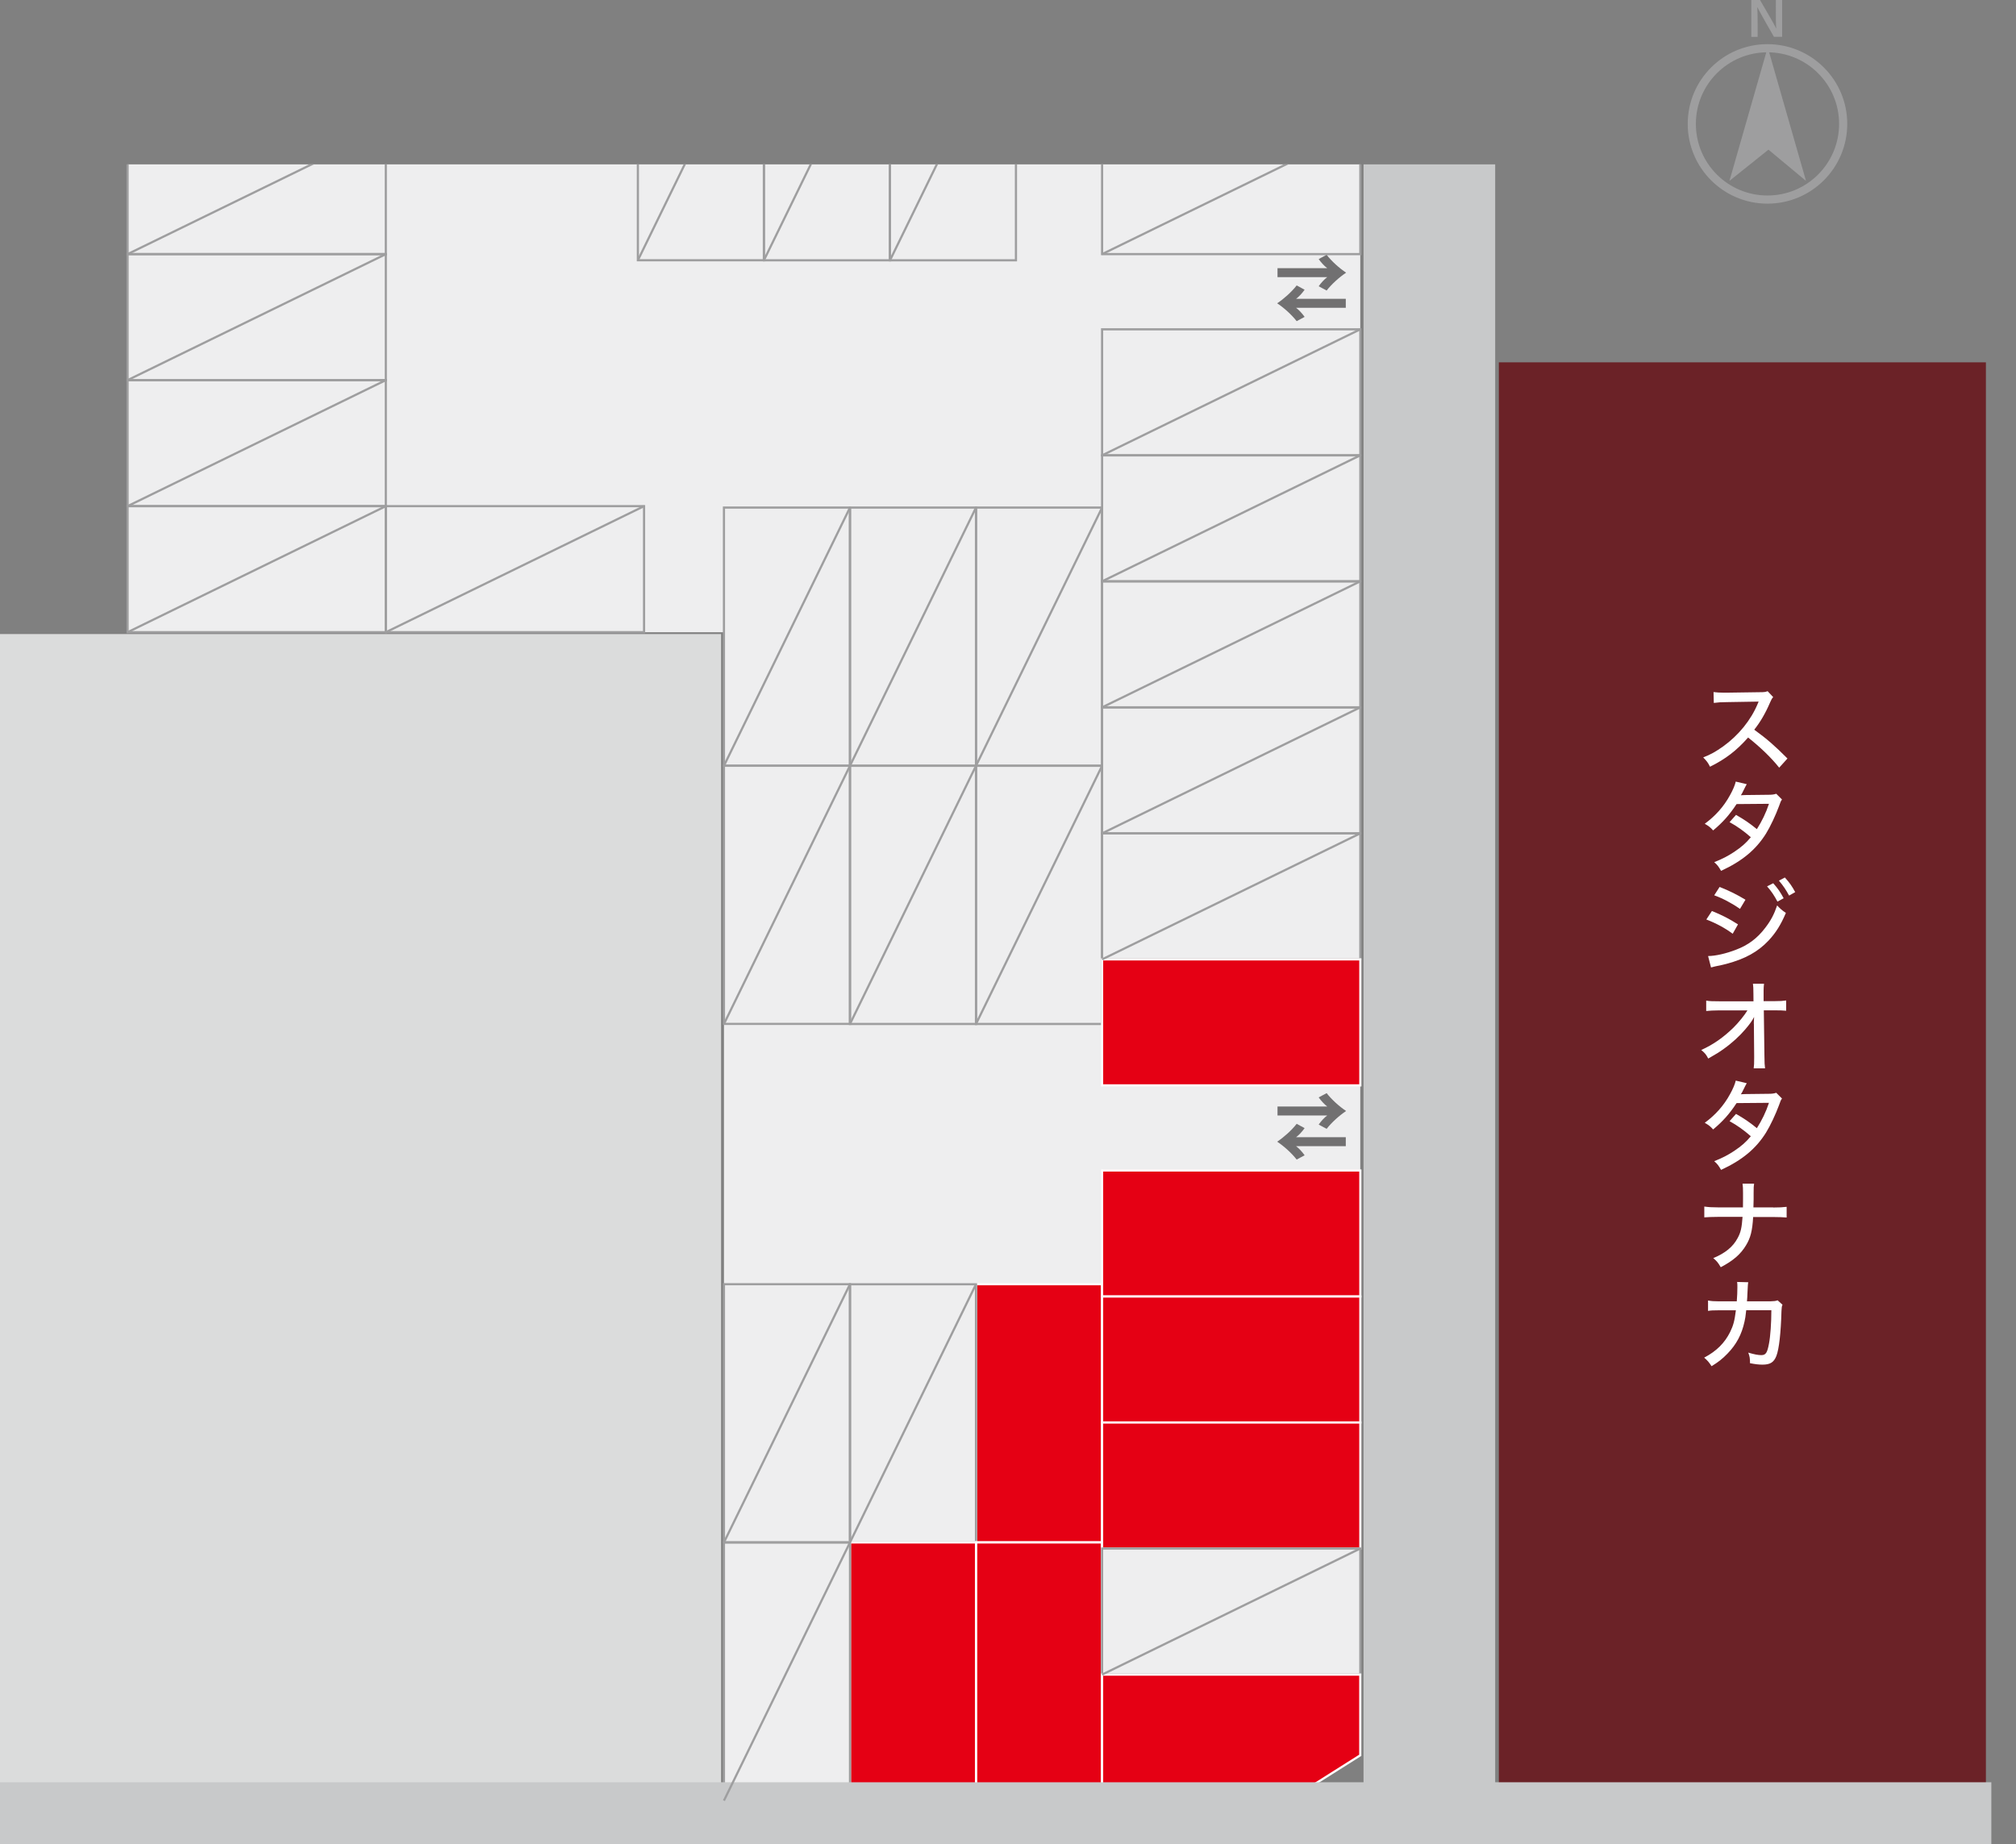 <?xml version="1.0" encoding="UTF-8"?>
<svg id="_レイヤー_2" data-name="レイヤー 2" xmlns="http://www.w3.org/2000/svg" xmlns:xlink="http://www.w3.org/1999/xlink" viewBox="0 0 296.74 271.48">
  <rect x="0" y="0" width="296.74" height="271.48" fill="#808080" stroke="none"/>
  <defs>
    <style>
      .cls-1 {
        fill: #eeeeef;
      }

      .cls-2 {
        fill: #e50014;
        stroke: #fff;
      }

      .cls-2, .cls-3, .cls-4, .cls-5 {
        stroke-miterlimit: 10;
      }

      .cls-2, .cls-5 {
        stroke-width: .32px;
      }

      .cls-6 {
        fill: #fff;
      }

      .cls-7, .cls-3, .cls-4, .cls-5 {
        fill: none;
      }

      .cls-3 {
        stroke-width: 1.2px;
      }

      .cls-3, .cls-5 {
        stroke: #9e9e9f;
      }

      .cls-8 {
        fill: #dbdcdc;
      }

      .cls-4 {
        stroke: #c8c9ca;
        stroke-width: 19.38px;
      }

      .cls-9 {
        fill: #6b2227;
      }

      .cls-10 {
        fill: #9e9e9f;
      }

      .cls-11 {
        clip-path: url(#clippath);
      }

      .cls-12 {
        fill: #717071;
      }
    </style>
    <clipPath id="clippath">
      <rect class="cls-7" y="24.2" width="296.74" height="247.27"/>
    </clipPath>
  </defs>
  <g id="_レイヤー_1-2" data-name="レイヤー 1">
    <g>
      <g class="cls-11">
        <rect class="cls-9" x="220.62" y="53.34" width="71.69" height="211.96"/>
        <rect class="cls-8" x="-4.35" y="93.34" width="110.49" height="178.58"/>
        <polyline class="cls-1" points="200.22 163.29 200.22 18.86 200.22 .31 162.22 .31 131 .31 112.44 .31 93.89 .31 93.89 -37.7 75.34 -37.7 56.79 -37.7 56.79 .31 18.78 .31 18.78 18.86 18.78 37.41 18.78 55.96 18.78 74.51 18.78 93.07 56.79 93.07 106.56 93.07 106.56 131.35 106.56 189.05 106.56 227.06 106.56 265.07 125.11 265.07 143.66 265.07 162.22 265.07 189.66 265.07 200.22 258.4 200.22 246.52 200.22 227.96 200.22 209.41 200.22 198.88 200.22 180.32"/>
        <rect class="cls-8" x="94.25" y="-38.31" width="107" height="38.61"/>
        <rect class="cls-5" x="56.79" y="74.51" width="38.01" height="18.55"/>
        <rect class="cls-5" x="162.22" y=".31" width="38.01" height="18.55"/>
        <rect class="cls-5" x="162.22" y="18.86" width="38.01" height="18.55"/>
        <rect class="cls-5" x="162.22" y="48.48" width="38.01" height="18.55"/>
        <rect class="cls-5" x="162.22" y="67.03" width="38.01" height="18.55"/>
        <rect class="cls-5" x="162.22" y="85.58" width="38.01" height="18.55"/>
        <rect class="cls-5" x="121.27" y="10.04" width="38.01" height="18.55" transform="translate(159.58 -120.96) rotate(90)"/>
        <rect class="cls-5" x="102.72" y="10.04" width="38.01" height="18.55" transform="translate(141.03 -102.41) rotate(90)"/>
        <rect class="cls-5" x="84.16" y="10.04" width="38.01" height="18.55" transform="translate(122.48 -83.86) rotate(90)"/>
        <rect class="cls-5" x="65.61" y="-27.97" width="38.01" height="18.55" transform="translate(65.92 -103.31) rotate(90)"/>
        <rect class="cls-5" x="47.06" y="-27.97" width="38.01" height="18.55" transform="translate(47.37 -84.76) rotate(90)"/>
        <rect class="cls-5" x="133.94" y="84.45" width="38.01" height="18.55" transform="translate(246.66 -59.22) rotate(90)"/>
        <rect class="cls-5" x="115.39" y="84.45" width="38.01" height="18.55" transform="translate(228.11 -40.67) rotate(90)"/>
        <rect class="cls-5" x="96.83" y="84.45" width="38.01" height="18.55" transform="translate(209.56 -22.11) rotate(90)"/>
        <rect class="cls-5" x="133.94" y="122.46" width="38.01" height="18.55" transform="translate(284.67 -21.21) rotate(90)"/>
        <rect class="cls-5" x="115.39" y="122.46" width="38.01" height="18.55" transform="translate(266.12 -2.66) rotate(90)"/>
        <rect class="cls-5" x="96.83" y="122.46" width="38.01" height="18.55" transform="translate(247.57 15.89) rotate(90)"/>
        <rect class="cls-2" x="133.94" y="198.78" width="38.01" height="18.55" transform="translate(361 55.11) rotate(90)"/>
        <rect class="cls-5" x="115.39" y="198.78" width="38.01" height="18.55" transform="translate(342.44 73.67) rotate(90)"/>
        <rect class="cls-5" x="96.83" y="198.78" width="38.01" height="18.55" transform="translate(323.89 92.22) rotate(90)"/>
        <rect class="cls-2" x="133.94" y="236.79" width="38.01" height="18.55" transform="translate(399 93.12) rotate(90)"/>
        <rect class="cls-2" x="115.39" y="236.79" width="38.01" height="18.55" transform="translate(380.45 111.67) rotate(90)"/>
        <rect class="cls-5" x="96.83" y="236.79" width="38.01" height="18.55" transform="translate(361.9 130.23) rotate(90)"/>
        <rect class="cls-5" x="162.22" y="104.13" width="38.01" height="18.55"/>
        <rect class="cls-5" x="18.78" y=".31" width="38.01" height="18.55"/>
        <rect class="cls-5" x="18.78" y="18.86" width="38.01" height="18.55"/>
        <rect class="cls-5" x="18.78" y="37.41" width="38.01" height="18.55"/>
        <rect class="cls-5" x="18.78" y="55.96" width="38.01" height="18.55"/>
        <rect class="cls-5" x="18.78" y="74.51" width="38.01" height="18.55"/>
        <rect class="cls-5" x="162.22" y="122.68" width="38.01" height="18.55"/>
        <rect class="cls-2" x="162.22" y="141.23" width="38.01" height="18.55"/>
        <rect class="cls-2" x="162.22" y="172.31" width="38.01" height="18.55"/>
        <rect class="cls-2" x="162.22" y="190.86" width="38.01" height="18.55"/>
        <rect class="cls-2" x="162.22" y="209.41" width="38.01" height="18.55"/>
        <rect class="cls-5" x="162.22" y="227.96" width="38.01" height="18.55"/>
        <polygon class="cls-2" points="162.22 265.07 189.66 265.07 200.22 258.4 200.22 246.52 162.22 246.52 162.22 265.07"/>
        <line class="cls-4" x1="293.11" y1="272.06" x2="-27.52" y2="272.06"/>
        <line class="cls-4" x1="210.39" y1="-49.11" x2="210.39" y2="271.52"/>
        <g>
          <path class="cls-12" d="M188.04,164.2v-1.31h7.32c-.4-.3-.91-.84-1.26-1.34l1.17-.63c.75.96,1.88,1.98,2.87,2.63-.99.66-2.12,1.67-2.87,2.63l-1.17-.63c.35-.5.85-1.05,1.26-1.34h-7.32Z"/>
          <path class="cls-12" d="M198.09,168.73h-7.32c.4.29.91.84,1.26,1.34l-1.17.63c-.75-.96-1.88-1.98-2.87-2.63.99-.66,2.12-1.67,2.87-2.63l1.17.63c-.35.5-.85,1.05-1.26,1.34h7.32v1.31Z"/>
        </g>
        <g>
          <path class="cls-12" d="M188.04,40.79v-1.31h7.32c-.4-.29-.91-.84-1.26-1.34l1.17-.63c.75.96,1.88,1.98,2.87,2.63-.99.66-2.12,1.67-2.87,2.63l-1.17-.63c.35-.5.85-1.05,1.26-1.34h-7.32Z"/>
          <path class="cls-12" d="M198.09,45.31h-7.32c.4.29.91.84,1.26,1.34l-1.17.63c-.75-.96-1.88-1.98-2.87-2.63.99-.66,2.12-1.67,2.87-2.63l1.17.63c-.35.5-.85,1.05-1.26,1.34h7.32v1.31Z"/>
        </g>
        <g>
          <path class="cls-6" d="M261.89,113.02c-1.16-1.47-2.77-3.01-4.58-4.45-1.7,1.92-3.3,3.16-5.61,4.3-.32-.63-.47-.82-1-1.37,1.13-.44,1.83-.84,2.95-1.63,2.26-1.63,4.08-3.88,5.06-6.24q.04-.13.09-.22t.06-.13c-.18.01-.26.01-.46.01l-4.26.07c-.91.01-1.19.03-1.88.12l-.04-1.6c.5.06.87.09,1.51.09h.4l4.89-.07c.71,0,.84-.03,1.16-.15l.82.87c-.18.19-.29.4-.44.75-.7,1.63-1.45,2.92-2.35,4.05,1.85,1.34,3.02,2.36,4.89,4.24l-1.22,1.35Z"/>
          <path class="cls-6" d="M257.11,115.44q-.16.26-.47.9c-.19.4-.29.59-.4.73.09,0,.29-.01.6-.03l3.49-.04c.5,0,.79-.04,1.12-.15l.85.85c-.18.23-.21.32-.44.97-.5,1.35-1.28,3.02-1.92,4.05-1.48,2.36-3.49,4.04-6.61,5.48-.38-.65-.54-.87-1.01-1.28,1.26-.5,2.01-.9,2.94-1.51,1.07-.72,1.72-1.28,2.45-2.16-1.04-.91-2-1.6-3.13-2.22l.95-1.07c1.23.71,1.92,1.17,3.07,2.1.73-1.15,1.34-2.39,1.78-3.73l-4.77.04c-1.03,1.57-2.03,2.7-3.45,3.88-.41-.46-.59-.6-1.23-.98,1.58-1.17,2.79-2.52,3.71-4.2.44-.79.73-1.48.85-2.01l1.61.38Z"/>
          <path class="cls-6" d="M251.99,134.11c1.45.59,2.57,1.16,3.83,1.97l-.78,1.38c-1.13-.84-2.42-1.54-3.88-2.1l.82-1.25ZM251.43,140.74c1.06-.01,2.61-.35,4.12-.94,1.78-.67,3.14-1.7,4.3-3.24.82-1.07,1.29-1.97,1.73-3.27.51.54.7.7,1.29,1.1-.75,1.76-1.48,2.92-2.55,4.07-1.57,1.66-3.43,2.69-6.19,3.43-.26.07-.82.21-1.69.38l-.59.15-.43-1.67ZM253.12,130.57c1.44.57,2.54,1.12,3.8,1.88l-.81,1.35c-1.19-.84-2.58-1.57-3.79-2l.79-1.23ZM261.01,130.03c.69.78,1.01,1.25,1.53,2.2l-.91.5c-.48-.91-.9-1.53-1.53-2.25l.91-.46ZM262.73,129.19c.7.78,1.01,1.22,1.51,2.14l-.9.51c-.46-.85-.87-1.47-1.5-2.2l.88-.46Z"/>
          <path class="cls-6" d="M258.15,150.73c0-.18,0-.31.04-1.03-.26.54-.62,1.04-1.34,1.88-.78.92-1.95,2-3.13,2.83-.6.44-1.12.76-2.28,1.42-.31-.59-.48-.81-1.03-1.26,1.76-.79,3.27-1.85,4.77-3.32.72-.72,1.6-1.79,2.03-2.51h-4.21c-.87.01-1.23.03-1.86.09v-1.53c.56.09.84.1,1.91.1h5.05s-.01-1.16-.01-1.16c-.01-.85-.01-.94-.07-1.42h1.63c-.04.35-.06.63-.06.98v1.58h1.56c.9,0,1.28-.03,1.76-.1v1.51c-.38-.04-1-.06-1.75-.06h-1.54l.09,6.68c.01,1.07.03,1.39.09,1.86h-1.67c.06-.47.07-.67.07-1.54v-.29l-.04-4.57v-.16Z"/>
          <path class="cls-6" d="M257.11,159.46q-.16.26-.47.9c-.19.4-.29.59-.4.73.09,0,.29-.01.6-.03l3.49-.04c.5,0,.79-.04,1.12-.15l.85.85c-.18.23-.21.32-.44.97-.5,1.35-1.28,3.02-1.92,4.05-1.48,2.36-3.49,4.04-6.61,5.48-.38-.65-.54-.87-1.01-1.28,1.26-.5,2.01-.9,2.94-1.51,1.07-.72,1.72-1.28,2.45-2.16-1.04-.91-2-1.6-3.13-2.22l.95-1.07c1.23.71,1.92,1.17,3.07,2.1.73-1.15,1.34-2.39,1.78-3.73l-4.77.04c-1.03,1.57-2.03,2.7-3.45,3.88-.41-.46-.59-.6-1.23-.98,1.58-1.17,2.79-2.52,3.71-4.2.44-.79.73-1.48.85-2.01l1.61.38Z"/>
          <path class="cls-6" d="M261.01,177.76c.91,0,1.35-.03,1.97-.1v1.57c-.56-.04-1.12-.07-1.94-.07h-2.99c-.12,2.03-.38,3.07-1.06,4.18-.79,1.31-1.88,2.25-3.71,3.21-.4-.69-.59-.91-1.1-1.34,1.76-.73,2.91-1.67,3.58-2.94.46-.82.62-1.54.73-3.13h-3.66c-.82,0-1.41.03-1.97.07v-1.59c.67.09,1.09.12,1.98.12h3.71c.01-.62.01-.9.01-1.2v-.94c0-.6-.01-.97-.07-1.35h1.7c-.06.44-.07.48-.07,1.35v.94q-.03,1.03-.03,1.2h2.91Z"/>
          <path class="cls-6" d="M255.64,191.58c.06-.71.09-1.47.09-2.1,0-.37,0-.47-.04-.76l1.64.04c-.06.31-.06.41-.13,1.83-.01.25-.01.44-.06.98h3.42c.66-.03.76-.03,1.09-.15l.72.65c-.1.23-.13.41-.15.92-.09,3.23-.35,5.58-.75,6.62-.37.94-.91,1.28-2.05,1.28-.54,0-1.04-.06-1.83-.21-.01-.75-.04-.98-.26-1.56.85.25,1.42.37,1.92.37.66,0,.88-.34,1.13-1.69.21-1.07.35-3.08.35-4.92h-3.7c-.12,1.04-.13,1.13-.25,1.67-.41,1.89-1.19,3.36-2.5,4.71-.75.78-1.37,1.26-2.35,1.86-.41-.62-.57-.81-1.09-1.26,1.81-.95,3.02-2.16,3.82-3.77.47-.97.65-1.61.85-3.2h-2.53c-.91.01-1.07.01-1.57.09v-1.53c.5.09.85.12,1.58.12h2.64Z"/>
        </g>
        <line class="cls-5" x1="56.79" y1=".31" x2="18.78" y2="18.86"/>
        <line class="cls-5" x1="200.22" y1=".31" x2="162.22" y2="18.86"/>
        <line class="cls-5" x1="200.22" y1="18.86" x2="162.22" y2="37.41"/>
        <line class="cls-5" x1="200.22" y1="48.48" x2="162.22" y2="67.03"/>
        <line class="cls-5" x1="200.22" y1="67.03" x2="162.22" y2="85.58"/>
        <line class="cls-5" x1="200.22" y1="85.58" x2="162.22" y2="104.13"/>
        <line class="cls-5" x1="200.22" y1="104.13" x2="162.22" y2="122.68"/>
        <line class="cls-5" x1="200.22" y1="122.68" x2="162.22" y2="141.23"/>
        <line class="cls-5" x1="200.22" y1="227.96" x2="162.22" y2="246.52"/>
        <line class="cls-5" x1="75.34" y1="-37.7" x2="56.79" y2=".31"/>
        <line class="cls-5" x1="93.89" y1="-37.7" x2="75.34" y2=".31"/>
        <line class="cls-5" x1="112.44" y1=".31" x2="93.89" y2="38.32"/>
        <line class="cls-5" x1="131" y1=".31" x2="112.44" y2="38.32"/>
        <line class="cls-5" x1="149.55" y1=".31" x2="131" y2="38.32"/>
        <line class="cls-5" x1="125.11" y1="74.72" x2="106.56" y2="112.73"/>
        <line class="cls-5" x1="143.66" y1="74.72" x2="125.11" y2="112.73"/>
        <line class="cls-5" x1="162.22" y1="74.72" x2="143.66" y2="112.73"/>
        <line class="cls-5" x1="125.11" y1="112.73" x2="106.56" y2="150.74"/>
        <line class="cls-5" x1="143.66" y1="112.73" x2="125.11" y2="150.74"/>
        <line class="cls-5" x1="162.22" y1="112.73" x2="143.66" y2="150.74"/>
        <line class="cls-5" x1="56.79" y1="18.86" x2="18.78" y2="37.41"/>
        <line class="cls-5" x1="56.79" y1="37.41" x2="18.78" y2="55.96"/>
        <line class="cls-5" x1="56.79" y1="55.96" x2="18.78" y2="74.51"/>
        <line class="cls-5" x1="56.79" y1="74.51" x2="18.78" y2="93.07"/>
        <line class="cls-5" x1="94.8" y1="74.51" x2="56.79" y2="93.07"/>
        <line class="cls-5" x1="143.66" y1="189.05" x2="125.11" y2="227.06"/>
        <line class="cls-5" x1="125.11" y1="189.05" x2="106.56" y2="227.06"/>
        <line class="cls-5" x1="125.11" y1="227.06" x2="106.56" y2="265.07"/>
      </g>
      <circle class="cls-3" cx="260.16" cy="18.24" r="11.14"/>
      <path class="cls-10" d="M257.78,5.42V0h1.28c.71,1.24,2.12,3.6,2.38,4.19h.01c-.06-.61-.06-1.52-.06-2.41V0h.93v5.42h-1.21c-.63-1.1-2.15-3.75-2.44-4.37h-.01c.04.52.05,1.57.05,2.55v1.83h-.94Z"/>
      <path class="cls-10" d="M260.2,6.98l5.63,19.65-5.53-4.6-5.74,4.6,5.63-19.65Z"/>
    </g>
  </g>
</svg>